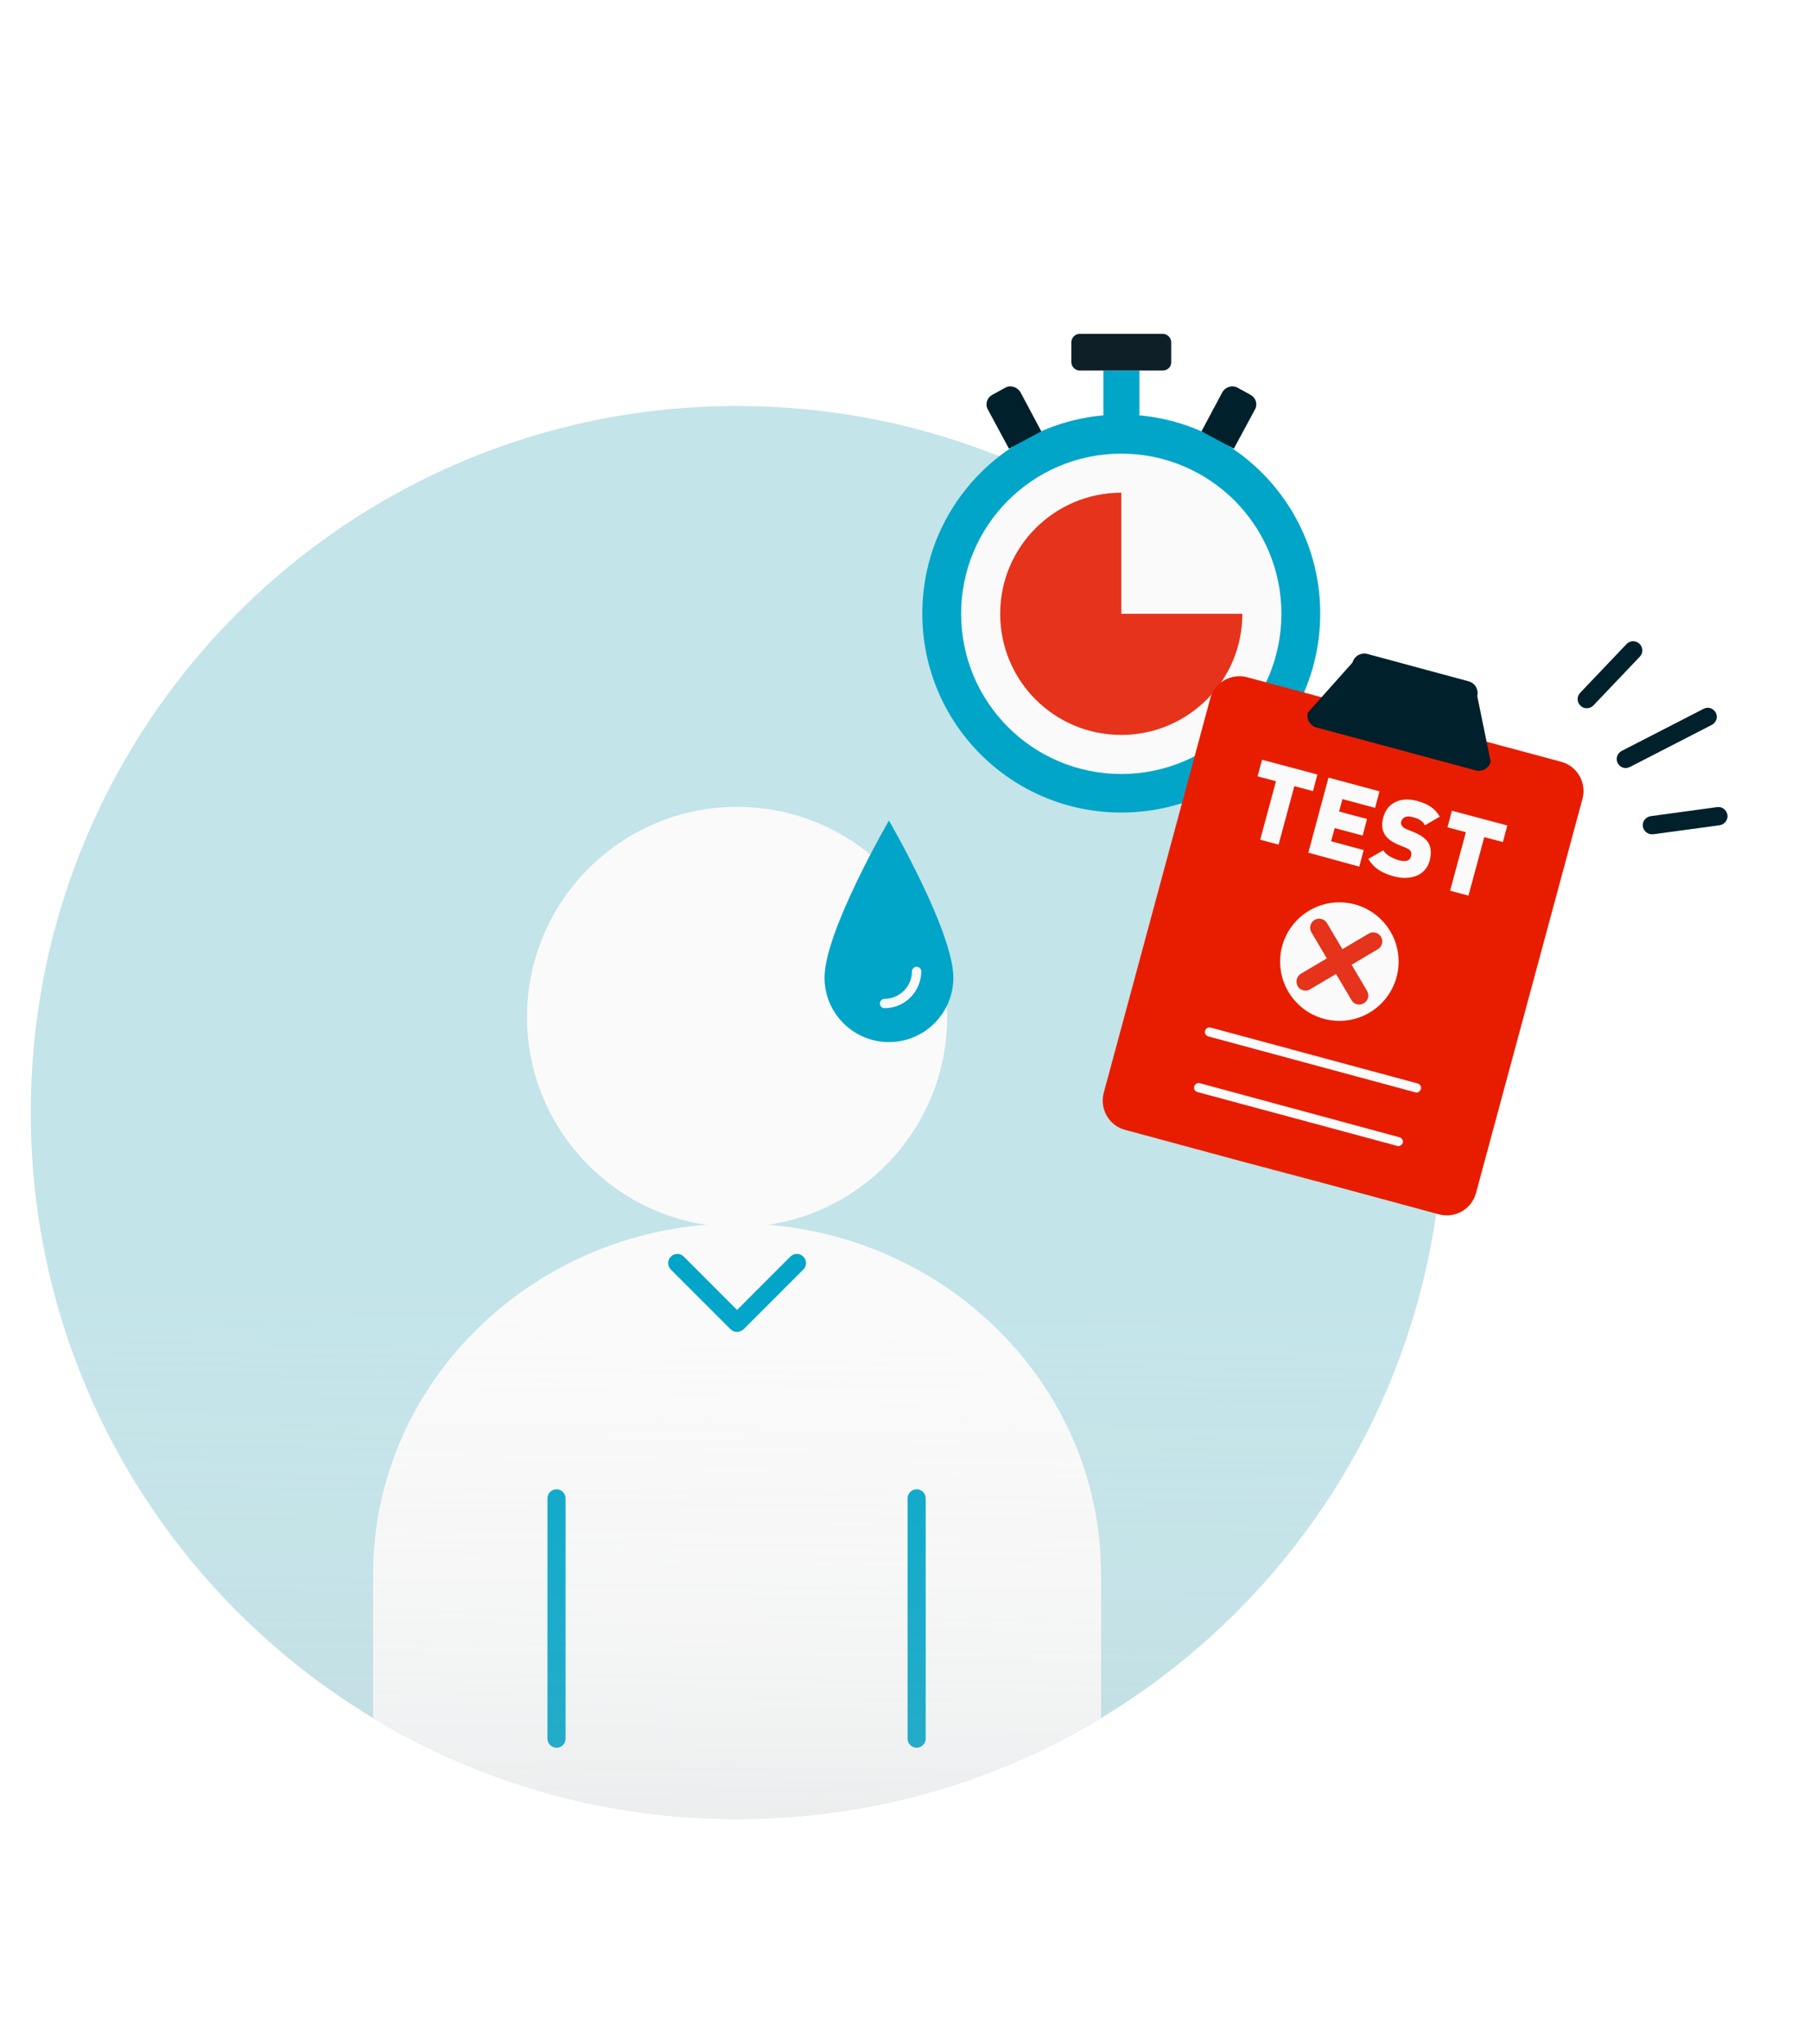 <?xml version="1.0" encoding="utf-8"?>
<!-- Generator: Adobe Illustrator 24.3.0, SVG Export Plug-In . SVG Version: 6.00 Build 0)  -->
<svg version="1.1" id="Calque_2" xmlns="http://www.w3.org/2000/svg" xmlns:xlink="http://www.w3.org/1999/xlink" x="0px" y="0px"
	 viewBox="0 0 700 790" style="enable-background:new 0 0 700 790;" xml:space="preserve">
<style type="text/css">
	.st0{clip-path:url(#SVGID_2_);}
	.st1{fill:#C3E4E9;}
	.st2{fill:none;stroke:#0F1F28;stroke-width:2;stroke-linecap:round;stroke-linejoin:round;stroke-miterlimit:10;}
	.st3{fill:#FAFAFA;}
	.st4{fill:#00A5C8;}
	.st5{fill:url(#SVGID_3_);}
	.st6{fill:#E6331B;}
	.st7{fill:#00202C;}
	.st8{fill:#0F1F28;}
	.st9{fill:#E81D00;}
</style>
<g>
	<g>
		<defs>
			<path id="SVGID_1_" d="M284.9,702.9c150.8,0,273-122.2,273-273c0-150.8-122.2-273-273-273s-273,122.2-273,273
				C11.9,580.7,134.1,702.9,284.9,702.9"/>
		</defs>
		<clipPath id="SVGID_2_">
			<use xlink:href="#SVGID_1_"  style="overflow:visible;"/>
		</clipPath>
		<g class="st0">
			<path class="st1" d="M284.9,702.9c150.8,0,273-122.2,273-273c0-150.8-122.2-273-273-273s-273,122.2-273,273
				C11.9,580.7,134.1,702.9,284.9,702.9"/>
			<path class="st2" d="M423.6,624.5"/>
			<g>
				<g>
					<g>
						<path class="st3" d="M364.3,393.1c0-43.8-35.5-79.4-79.4-79.4c-43.8,0-79.4,35.5-79.4,79.4c0,43.9,35.5,79.4,79.4,79.4
							C328.8,472.5,364.3,436.9,364.3,393.1z"/>
						<path class="st3" d="M284.9,474.2c-44.7,0-81.2-36.4-81.2-81.2s36.4-81.2,81.2-81.2s81.2,36.4,81.2,81.2
							S329.7,474.2,284.9,474.2z M284.9,315.4c-42.8,0-77.6,34.8-77.6,77.6s34.8,77.6,77.6,77.6s77.6-34.8,77.6-77.6
							S327.7,315.4,284.9,315.4z"/>
					</g>
					<g>
						<line class="st3" x1="205.5" y1="685.9" x2="205.5" y2="629.6"/>
						<rect x="203.8" y="629.6" class="st3" width="3.5" height="56.3"/>
					</g>
					<g>
						<line class="st3" x1="364.3" y1="629.6" x2="364.3" y2="685.9"/>
						<rect x="362.6" y="629.6" class="st3" width="3.5" height="56.3"/>
					</g>
					<g>
						<path class="st3" d="M205.5,703.5H146v-36.1v-59.1c0-73.9,62.2-133.8,138.9-133.8s138.9,59.9,138.9,133.8l0,60v35.1h-59.5
							H205.5z"/>
						<path class="st3" d="M425.6,705.3H144.2v-96.9c0-74.7,63.1-135.6,140.7-135.6s140.7,60.8,140.7,135.6L425.6,705.3z
							 M147.7,701.8h274.4l0-93.4c0-72.8-61.5-132-137.2-132s-137.2,59.2-137.2,132V701.8z"/>
					</g>
				</g>
				<path class="st4" d="M284.9,514.7c-0.9,0-1.8-0.3-2.5-1l-23.1-23.1c-1.4-1.4-1.4-3.6,0-5c1.4-1.4,3.6-1.4,5,0l20.6,20.6
					l20.6-20.6c1.4-1.4,3.6-1.4,5,0c1.4,1.4,1.4,3.6,0,5l-23.1,23.1C286.7,514.3,285.8,514.7,284.9,514.7z"/>
				<g>
					<path class="st4" d="M368.5,377.8c0,13.7-11.1,24.9-24.9,24.9c-13.7,0-24.9-11.1-24.9-24.9c0-17.9,24.9-60.7,24.9-60.7
						S368.5,359.9,368.5,377.8z"/>
					<path class="st3" d="M341.9,389.6c-1,0-1.8-0.8-1.8-1.8c0-1,0.8-1.8,1.8-1.8c5.8,0,10.6-4.8,10.6-10.6c0-1,0.8-1.8,1.8-1.8
						s1.8,0.8,1.8,1.8C356,383.3,349.7,389.6,341.9,389.6z"/>
				</g>
				<path class="st4" d="M215.1,675.4c-1.9,0-3.5-1.6-3.5-3.5V579c0-1.9,1.6-3.5,3.5-3.5c1.9,0,3.5,1.6,3.5,3.5v92.9
					C218.6,673.8,217.1,675.4,215.1,675.4z"/>
				<path class="st4" d="M354.3,675.4c-1.9,0-3.5-1.6-3.5-3.5V579c0-1.9,1.6-3.5,3.5-3.5s3.5,1.6,3.5,3.5v92.9
					C357.8,673.8,356.2,675.4,354.3,675.4z"/>
			</g>
		</g>
	</g>
	
		<linearGradient id="SVGID_3_" gradientUnits="userSpaceOnUse" x1="4892.612" y1="2432.385" x2="4912.586" y2="1045.28" gradientTransform="matrix(-1 0 0 -1 5182.181 2539.241)">
		<stop  offset="0.277" style="stop-color:#FFFFFF;stop-opacity:0"/>
		<stop  offset="0.295" style="stop-color:#F6F7F8;stop-opacity:2.404231e-02"/>
		<stop  offset="0.45" style="stop-color:#ADB7BB;stop-opacity:0.238"/>
		<stop  offset="0.595" style="stop-color:#6F8188;stop-opacity:0.44"/>
		<stop  offset="0.727" style="stop-color:#3F5760;stop-opacity:0.623"/>
		<stop  offset="0.843" style="stop-color:#1D3944;stop-opacity:0.782"/>
		<stop  offset="0.938" style="stop-color:#082732;stop-opacity:0.914"/>
		<stop  offset="1" style="stop-color:#00202C"/>
	</linearGradient>
	<path class="st5" d="M284.9,157c-150.8,0-273,122.2-273,273c0,150.8,122.2,273,273,273s273-122.2,273-273
		C557.9,279.2,435.7,157,284.9,157"/>
	<g>
		<polyline class="st4" points="440.4,160.5 440.4,143.2 426.5,143.2 426.5,160.5 		"/>
		<g>
			<path class="st4" d="M433.4,160.2c-42.5,0-76.9,34.4-76.9,76.9s34.4,76.9,76.9,76.9s76.9-34.4,76.9-76.9S475.9,160.2,433.4,160.2
				z"/>
			<path class="st3" d="M433.4,175.3c-34.2,0-61.9,27.7-61.9,61.9s27.7,61.9,61.9,61.9s61.9-27.7,61.9-61.9S467.6,175.3,433.4,175.3
				z"/>
			<path class="st6" d="M433.4,190.4c-25.8,0-46.8,20.9-46.8,46.8s20.9,46.8,46.8,46.8c25.8,0,46.8-20.9,46.8-46.8h-46.8V190.4z"/>
			<path class="st7" d="M388.6,149.8l-5.1,2.8c-2,1.1-2.8,3.6-1.7,5.6l8.2,15.2l12.5-6.7l-8.1-15.2
				C393.1,149.5,390.6,148.7,388.6,149.8z"/>
			<path class="st7" d="M478.3,149.8l5.1,2.8c2,1.1,2.8,3.6,1.7,5.6l-8.2,15.2l-12.5-6.7l8.1-15.2
				C473.7,149.5,476.2,148.7,478.3,149.8z"/>
		</g>
		<path class="st8" d="M449.4,143.2h-32c-1.8,0-3.3-1.5-3.3-3.3v-7.6c0-1.8,1.5-3.3,3.3-3.3h32c1.8,0,3.3,1.5,3.3,3.3v7.6
			C452.8,141.7,451.3,143.2,449.4,143.2z"/>
	</g>
	<path class="st7" d="M638.5,322.4c-1.7,0-3.2-1.3-3.5-3c-0.3-1.9,1.1-3.7,3-4l25.7-3.5c1.9-0.3,3.7,1.1,4,3c0.3,1.9-1.1,3.7-3,4
		l-25.7,3.5C638.8,322.4,638.6,322.4,638.5,322.4z M628.4,296.8c-1.3,0-2.5-0.7-3.1-1.9c-0.9-1.7-0.2-3.8,1.5-4.7l31.7-16.3
		c1.7-0.9,3.8-0.2,4.7,1.5c0.9,1.7,0.2,3.8-1.5,4.7L630,296.4C629.5,296.6,628.9,296.8,628.4,296.8z M613.3,273.7
		c-0.9,0-1.7-0.3-2.4-1c-1.4-1.3-1.5-3.6-0.1-5l17.9-18.8c1.3-1.4,3.6-1.5,5-0.1c1.4,1.3,1.5,3.6,0.1,5l-17.9,18.8
		C615.2,273.3,614.3,273.7,613.3,273.7z"/>
	<g>
		<g>
			<path class="st9" d="M511,457.2l-76.2-20.6c-6.2-1.7-9.8-8.1-8.2-14.2l41.2-152.5c1.7-6.2,8.1-9.8,14.2-8.2l33.1,8.9l55.3,14.9
				l33.1,8.9c6.2,1.7,9.8,8.1,8.2,14.2l-41.2,152.5c-1.7,6.2-8.1,9.8-14.2,8.2l-76.2-20.6"/>
		</g>
		<g>
			<path class="st3" d="M547.5,422.2c-0.2,0-0.3,0-0.5-0.1l-80-21.6c-0.9-0.3-1.5-1.2-1.2-2.2c0.3-0.9,1.2-1.5,2.2-1.2l80,21.6
				c0.9,0.3,1.5,1.2,1.2,2.2C548.9,421.7,548.2,422.2,547.5,422.2z"/>
			<path class="st3" d="M540.5,442.9c-0.2,0-0.3,0-0.5-0.1L462.8,422c-0.9-0.3-1.5-1.2-1.2-2.2c0.3-0.9,1.2-1.5,2.2-1.2l77.2,20.9
				c0.9,0.3,1.5,1.2,1.2,2.2C541.9,442.4,541.2,442.9,540.5,442.9z"/>
		</g>
		<path class="st7" d="M570.4,297.7l-61.6-16.6c-2.5-0.7-3.9-3.2-3.3-5.7l17.3-19.4c0.7-2.5,3.2-3.9,5.7-3.3l39.2,10.6
			c2.5,0.7,3.9,3.2,3.3,5.7l5.2,25.4C575.5,296.9,572.9,298.4,570.4,297.7z"/>
		<g>
			<path class="st3" d="M500.3,303.8l-6.1,22.6l-7.1-1.9l6.1-22.6l-7.1-1.9l1.7-6.4l21.4,5.7l-1.7,6.4L500.3,303.8z"/>
			<path class="st3" d="M505.7,329.5l7.8-29l19.7,5.3l-1.7,6.4l-12.6-3.4l-1.3,4.8l10.8,2.9l-1.7,6.4l-10.8-2.9l-1.4,5.1l12.6,3.4
				l-1.7,6.4L505.7,329.5z"/>
			<path class="st3" d="M538.9,338.7c-4.4-1.2-7.8-3-10-6.8l5.8-3.3c1.1,1.9,3.6,3.1,5.9,3.8c2.8,0.8,4.4,0.2,4.8-1.5
				c0.2-0.7,0.2-1.3-0.1-1.9c-0.3-0.5-0.8-0.9-1.7-1.3l-3.4-1.4c-2.5-1.1-4.2-2.4-5.1-4.1c-1-1.7-1.1-3.9-0.4-6.4
				c1.4-5.3,6.4-8.1,13-6.3c4.2,1.1,7,2.9,8.8,6.1l-5.7,3.3c-1.1-1.9-2.7-2.6-5-3.2c-2.5-0.7-3.9,0.5-4.2,1.8
				c-0.1,0.4-0.1,0.9,0.2,1.5c0.3,0.5,0.8,1,1.8,1.4l3.4,1.4c2.5,1.1,4.2,2.4,5.1,3.9c1.1,1.9,1.2,4.2,0.5,6.9
				C551,338.5,545,340.3,538.9,338.7z"/>
			<path class="st3" d="M573.7,323.5l-6.1,22.6l-7.1-1.9l6.1-22.6l-7.1-1.9l1.7-6.4l21.4,5.7l-1.7,6.4L573.7,323.5z"/>
		</g>
		<g>
			<circle class="st3" cx="517.7" cy="371.6" r="22.9"/>
			<g>
				<path class="st6" d="M525.4,388.2c-1.2,0-2.4-0.6-3-1.7l-15.5-26.2c-1-1.7-0.4-3.8,1.2-4.8c1.7-1,3.8-0.4,4.8,1.2l15.5,26.2
					c1,1.7,0.4,3.8-1.2,4.8C526.6,388,526,388.2,525.4,388.2z"/>
				<path class="st6" d="M504.6,382.8c-1.2,0-2.4-0.6-3-1.7c-1-1.7-0.4-3.8,1.2-4.8l26.2-15.5c1.7-1,3.8-0.4,4.8,1.2
					c1,1.7,0.4,3.8-1.2,4.8l-26.2,15.5C505.8,382.7,505.2,382.8,504.6,382.8z"/>
			</g>
		</g>
	</g>
</g>
</svg>
